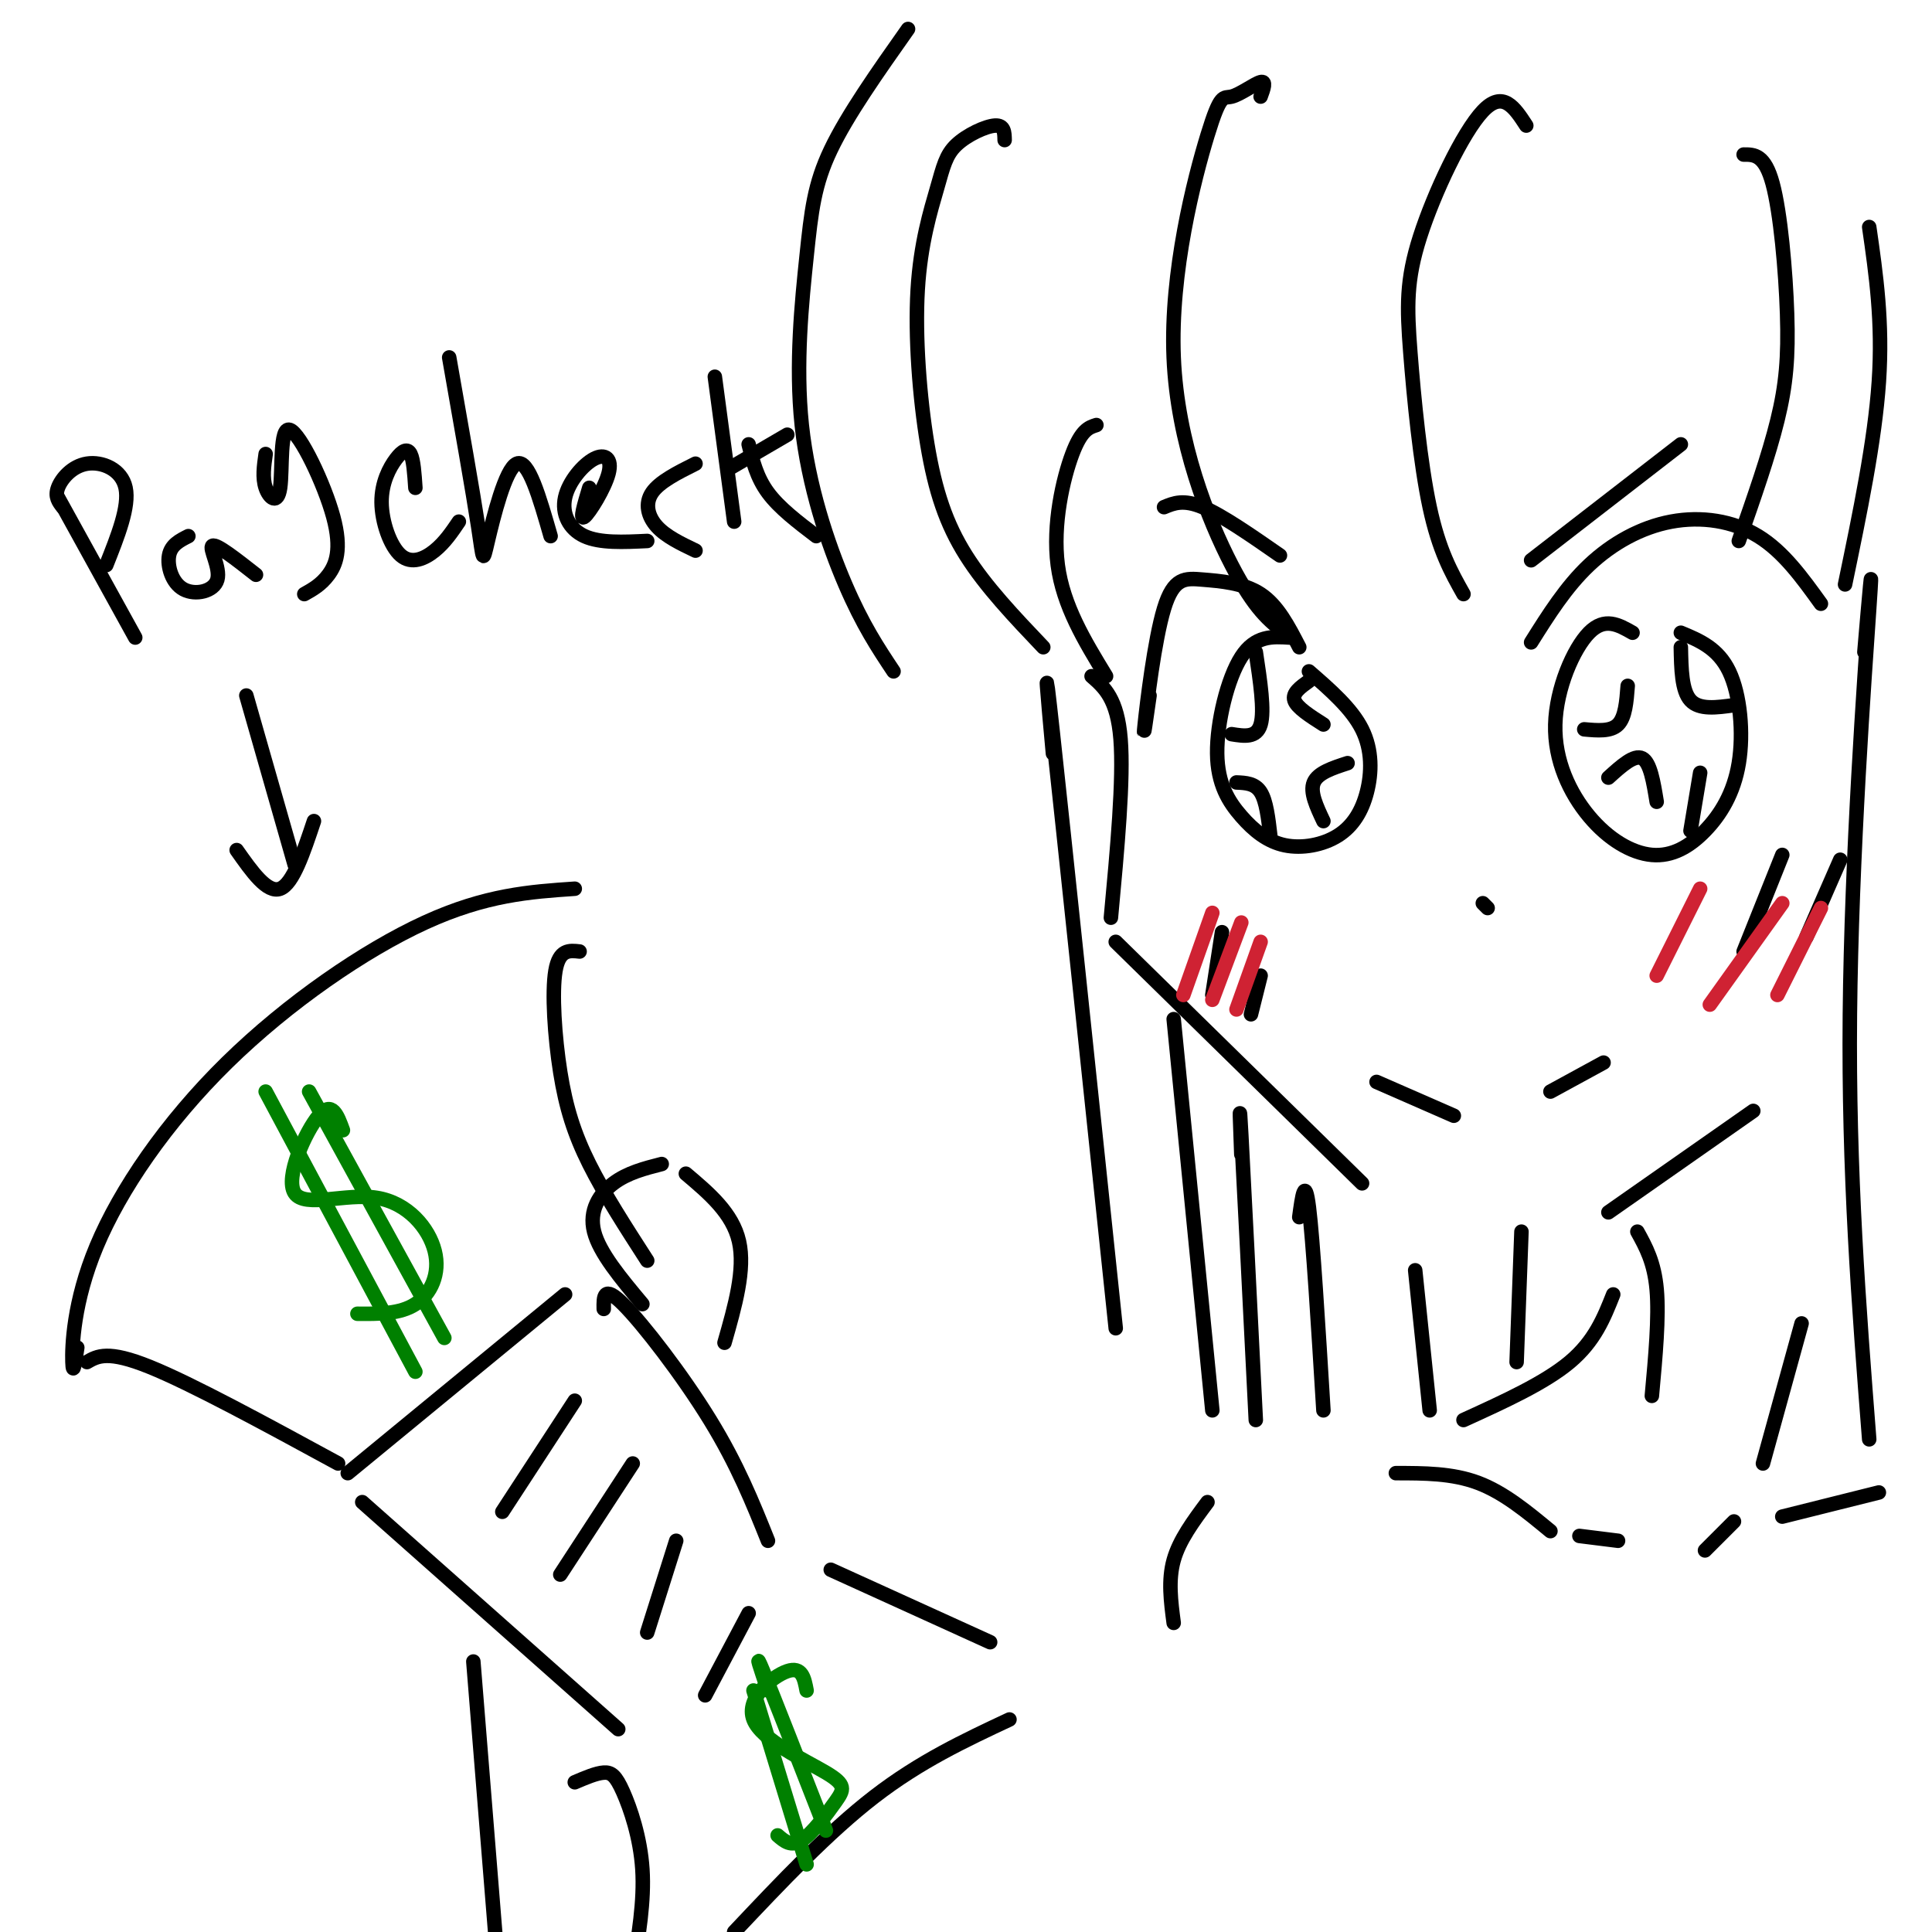 <svg viewBox='0 0 400 400' version='1.1' xmlns='http://www.w3.org/2000/svg' xmlns:xlink='http://www.w3.org/1999/xlink'><g fill='none' stroke='rgb(0,0,0)' stroke-width='3' stroke-linecap='round' stroke-linejoin='round'><path d='M227,88c-1.556,0.489 -3.111,0.978 -5,6c-1.889,5.022 -4.111,14.578 -3,23c1.111,8.422 5.556,15.711 10,23'/><path d='M226,140c2.667,2.333 5.333,4.667 6,13c0.667,8.333 -0.667,22.667 -2,37'/><path d='M231,195c0.000,0.000 51.000,50.000 51,50'/><path d='M238,144c-0.716,5.065 -1.432,10.131 -1,6c0.432,-4.131 2.013,-17.458 4,-24c1.987,-6.542 4.381,-6.300 8,-6c3.619,0.300 8.463,0.657 12,3c3.537,2.343 5.769,6.671 8,11'/><path d='M267,132c-3.561,-0.229 -7.122,-0.459 -10,4c-2.878,4.459 -5.073,13.606 -5,20c0.073,6.394 2.412,10.035 5,13c2.588,2.965 5.423,5.253 9,6c3.577,0.747 7.897,-0.047 11,-2c3.103,-1.953 4.989,-5.064 6,-9c1.011,-3.936 1.146,-8.696 -1,-13c-2.146,-4.304 -6.573,-8.152 -11,-12'/><path d='M317,133c3.607,-5.738 7.214,-11.476 12,-16c4.786,-4.524 10.750,-7.833 17,-9c6.250,-1.167 12.786,-0.190 18,3c5.214,3.190 9.107,8.595 13,14'/><path d='M338,131c-2.885,-1.646 -5.769,-3.291 -9,0c-3.231,3.291 -6.808,11.519 -7,19c-0.192,7.481 3.003,14.214 7,19c3.997,4.786 8.798,7.625 13,8c4.202,0.375 7.807,-1.714 11,-5c3.193,-3.286 5.975,-7.769 7,-14c1.025,-6.231 0.293,-14.209 -2,-19c-2.293,-4.791 -6.146,-6.396 -10,-8'/><path d='M285,224c0.000,0.000 16.000,7.000 16,7'/><path d='M332,220c0.000,0.000 -11.000,6.000 -11,6'/><path d='M369,177c0.000,0.000 -8.000,20.000 -8,20'/><path d='M381,178c0.000,0.000 -7.000,16.000 -7,16'/><path d='M253,193c0.000,0.000 -2.000,13.000 -2,13'/><path d='M261,202c0.000,0.000 -2.000,8.000 -2,8'/><path d='M255,152c2.583,0.417 5.167,0.833 6,-2c0.833,-2.833 -0.083,-8.917 -1,-15'/><path d='M271,141c-1.750,1.250 -3.500,2.500 -3,4c0.500,1.500 3.250,3.250 6,5'/><path d='M256,162c1.917,0.083 3.833,0.167 5,2c1.167,1.833 1.583,5.417 2,9'/><path d='M279,158c-3.083,1.000 -6.167,2.000 -7,4c-0.833,2.000 0.583,5.000 2,8'/><path d='M333,161c2.667,-2.417 5.333,-4.833 7,-4c1.667,0.833 2.333,4.917 3,9'/><path d='M352,160c0.000,0.000 -2.000,12.000 -2,12'/><path d='M328,151c2.750,0.250 5.500,0.500 7,-1c1.500,-1.500 1.750,-4.750 2,-8'/><path d='M348,134c0.083,4.500 0.167,9.000 2,11c1.833,2.000 5.417,1.500 9,1'/><path d='M317,116c0.000,0.000 31.000,-24.000 31,-24'/><path d='M265,115c-6.000,-4.167 -12.000,-8.333 -16,-10c-4.000,-1.667 -6.000,-0.833 -8,0'/><path d='M261,20c0.606,-1.653 1.211,-3.305 0,-3c-1.211,0.305 -4.239,2.568 -6,3c-1.761,0.432 -2.256,-0.967 -5,8c-2.744,8.967 -7.739,28.299 -7,46c0.739,17.701 7.211,33.772 12,43c4.789,9.228 7.894,11.614 11,14'/><path d='M208,29c-0.027,-1.560 -0.053,-3.120 -2,-3c-1.947,0.120 -5.814,1.920 -8,4c-2.186,2.080 -2.691,4.441 -4,9c-1.309,4.559 -3.423,11.315 -4,21c-0.577,9.685 0.383,22.300 2,32c1.617,9.700 3.891,16.486 8,23c4.109,6.514 10.055,12.757 16,19'/><path d='M316,26c-2.413,-3.711 -4.826,-7.423 -9,-3c-4.174,4.423 -10.108,16.979 -13,26c-2.892,9.021 -2.740,14.506 -2,24c0.740,9.494 2.069,22.998 4,32c1.931,9.002 4.466,13.501 7,18'/><path d='M188,6c-6.282,8.901 -12.565,17.802 -16,25c-3.435,7.198 -4.024,12.692 -5,22c-0.976,9.308 -2.340,22.429 -1,35c1.340,12.571 5.383,24.592 9,33c3.617,8.408 6.809,13.204 10,18'/><path d='M361,32c2.185,-0.012 4.369,-0.024 6,6c1.631,6.024 2.708,18.083 3,27c0.292,8.917 -0.202,14.690 -2,22c-1.798,7.310 -4.899,16.155 -8,25'/><path d='M387,47c1.417,9.833 2.833,19.667 2,32c-0.833,12.333 -3.917,27.167 -7,42'/><path d='M333,251c0.000,0.000 30.000,-21.000 30,-21'/><path d='M218,156c-1.083,-11.917 -2.167,-23.833 0,-4c2.167,19.833 7.583,71.417 13,123'/><path d='M243,211c0.000,0.000 8.000,81.000 8,81'/><path d='M386,135c0.956,-11.178 1.911,-22.356 1,-9c-0.911,13.356 -3.689,51.244 -4,84c-0.311,32.756 1.844,60.378 4,88'/><path d='M339,255c1.750,3.167 3.500,6.333 4,12c0.500,5.667 -0.250,13.833 -1,22'/><path d='M334,268c-1.917,4.833 -3.833,9.667 -9,14c-5.167,4.333 -13.583,8.167 -22,12'/><path d='M250,311c-2.917,3.917 -5.833,7.833 -7,12c-1.167,4.167 -0.583,8.583 0,13'/><path d='M72,305c0.000,0.000 45.000,-37.000 45,-37'/><path d='M75,311c0.000,0.000 53.000,47.000 53,47'/><path d='M125,271c-0.044,-2.533 -0.089,-5.067 4,-1c4.089,4.067 12.311,14.733 18,24c5.689,9.267 8.844,17.133 12,25'/><path d='M155,334c0.000,0.000 -9.000,17.000 -9,17'/><path d='M137,241c-3.556,0.911 -7.111,1.822 -10,4c-2.889,2.178 -5.111,5.622 -4,10c1.111,4.378 5.556,9.689 10,15'/><path d='M142,243c4.833,4.083 9.667,8.167 11,14c1.333,5.833 -0.833,13.417 -3,21'/><path d='M18,282c2.167,-1.250 4.333,-2.500 13,1c8.667,3.500 23.833,11.750 39,20'/><path d='M120,197c-2.119,-0.238 -4.238,-0.476 -5,4c-0.762,4.476 -0.167,13.667 1,21c1.167,7.333 2.905,12.810 6,19c3.095,6.190 7.548,13.095 12,20'/><path d='M16,279c-0.448,3.054 -0.896,6.108 -1,3c-0.104,-3.108 0.137,-12.380 5,-24c4.863,-11.620 14.348,-25.590 27,-38c12.652,-12.410 28.472,-23.260 41,-29c12.528,-5.740 21.764,-6.370 31,-7'/><path d='M119,369c2.214,-0.946 4.429,-1.893 6,-2c1.571,-0.107 2.500,0.625 4,4c1.500,3.375 3.571,9.393 4,16c0.429,6.607 -0.786,13.804 -2,21'/><path d='M172,325c0.000,0.000 33.000,15.000 33,15'/><path d='M152,400c9.750,-10.333 19.500,-20.667 29,-28c9.500,-7.333 18.750,-11.667 28,-16'/><path d='M51,144c0.000,0.000 10.000,35.000 10,35'/><path d='M49,176c3.167,4.500 6.333,9.000 9,8c2.667,-1.000 4.833,-7.500 7,-14'/><path d='M12,103c0.000,0.000 16.000,29.000 16,29'/><path d='M13,105c-0.839,-1.071 -1.679,-2.143 -1,-4c0.679,-1.857 2.875,-4.500 6,-5c3.125,-0.500 7.179,1.143 8,5c0.821,3.857 -1.589,9.929 -4,16'/><path d='M39,111c-1.796,0.903 -3.592,1.805 -4,4c-0.408,2.195 0.571,5.681 3,7c2.429,1.319 6.308,0.470 7,-2c0.692,-2.470 -1.802,-6.563 -1,-7c0.802,-0.437 4.901,2.781 9,6'/><path d='M55,94c-0.352,2.472 -0.704,4.944 0,7c0.704,2.056 2.465,3.694 3,0c0.535,-3.694 -0.156,-12.722 2,-12c2.156,0.722 7.157,11.194 9,18c1.843,6.806 0.526,9.944 -1,12c-1.526,2.056 -3.263,3.028 -5,4'/><path d='M86,101c-0.194,-2.888 -0.387,-5.775 -1,-7c-0.613,-1.225 -1.645,-0.787 -3,1c-1.355,1.787 -3.033,4.922 -3,9c0.033,4.078 1.778,9.098 4,11c2.222,1.902 4.921,0.686 7,-1c2.079,-1.686 3.540,-3.843 5,-6'/><path d='M93,74c2.446,13.887 4.893,27.774 6,35c1.107,7.226 0.875,7.792 2,3c1.125,-4.792 3.607,-14.940 6,-16c2.393,-1.060 4.696,6.970 7,15'/><path d='M122,101c-1.028,3.416 -2.056,6.832 -1,6c1.056,-0.832 4.197,-5.911 5,-9c0.803,-3.089 -0.733,-4.189 -3,-3c-2.267,1.189 -5.264,4.666 -6,8c-0.736,3.334 0.790,6.524 4,8c3.210,1.476 8.105,1.238 13,1'/><path d='M144,96c-3.733,1.867 -7.467,3.733 -9,6c-1.533,2.267 -0.867,4.933 1,7c1.867,2.067 4.933,3.533 8,5'/><path d='M148,78c0.000,0.000 4.000,30.000 4,30'/><path d='M151,97c0.000,0.000 12.000,-7.000 12,-7'/><path d='M155,92c0.833,3.417 1.667,6.833 4,10c2.333,3.167 6.167,6.083 10,9'/></g>
<g fill='none' stroke='rgb(0,128,0)' stroke-width='3' stroke-linecap='round' stroke-linejoin='round'><path d='M71,234c-1.132,-3.116 -2.264,-6.232 -5,-3c-2.736,3.232 -7.076,12.814 -5,16c2.076,3.186 10.567,-0.022 17,1c6.433,1.022 10.809,6.275 12,11c1.191,4.725 -0.803,8.921 -4,11c-3.197,2.079 -7.599,2.039 -12,2'/><path d='M55,226c0.000,0.000 31.000,58.000 31,58'/><path d='M64,226c0.000,0.000 28.000,51.000 28,51'/><path d='M167,350c-0.472,-2.521 -0.944,-5.041 -4,-4c-3.056,1.041 -8.697,5.644 -7,10c1.697,4.356 10.733,8.467 15,11c4.267,2.533 3.764,3.490 2,6c-1.764,2.510 -4.790,6.574 -7,8c-2.210,1.426 -3.605,0.213 -5,-1'/><path d='M156,350c0.000,0.000 11.000,36.000 11,36'/><path d='M159,350c-1.500,-4.417 -3.000,-8.833 -1,-4c2.000,4.833 7.500,18.917 13,33'/></g>
<g fill='none' stroke='rgb(207,34,51)' stroke-width='3' stroke-linecap='round' stroke-linejoin='round'><path d='M251,189c0.000,0.000 -6.000,17.000 -6,17'/><path d='M257,191c0.000,0.000 -6.000,16.000 -6,16'/><path d='M261,195c0.000,0.000 -5.000,14.000 -5,14'/><path d='M352,184c0.000,0.000 -9.000,18.000 -9,18'/><path d='M369,187c0.000,0.000 -15.000,21.000 -15,21'/><path d='M377,188c0.000,0.000 -9.000,18.000 -9,18'/></g>
<g fill='none' stroke='rgb(0,0,0)' stroke-width='3' stroke-linecap='round' stroke-linejoin='round'><path d='M308,188c0.000,0.000 -1.000,-1.000 -1,-1'/><path d='M257,239c-0.250,-6.583 -0.500,-13.167 0,-4c0.500,9.167 1.750,34.083 3,59'/><path d='M269,252c0.583,-4.333 1.167,-8.667 2,-2c0.833,6.667 1.917,24.333 3,42'/><path d='M293,263c0.000,0.000 3.000,29.000 3,29'/><path d='M315,255c0.000,0.000 -1.000,27.000 -1,27'/><path d='M289,305c5.833,0.000 11.667,0.000 17,2c5.333,2.000 10.167,6.000 15,10'/><path d='M327,318c0.000,0.000 8.000,1.000 8,1'/><path d='M353,321c0.000,0.000 6.000,-6.000 6,-6'/><path d='M369,314c0.000,0.000 20.000,-5.000 20,-5'/><path d='M373,274c0.000,0.000 -8.000,29.000 -8,29'/><path d='M119,290c0.000,0.000 -15.000,23.000 -15,23'/><path d='M131,303c0.000,0.000 -15.000,23.000 -15,23'/><path d='M140,319c0.000,0.000 -6.000,19.000 -6,19'/><path d='M98,344c0.000,0.000 5.000,62.000 5,62'/></g>
</svg>